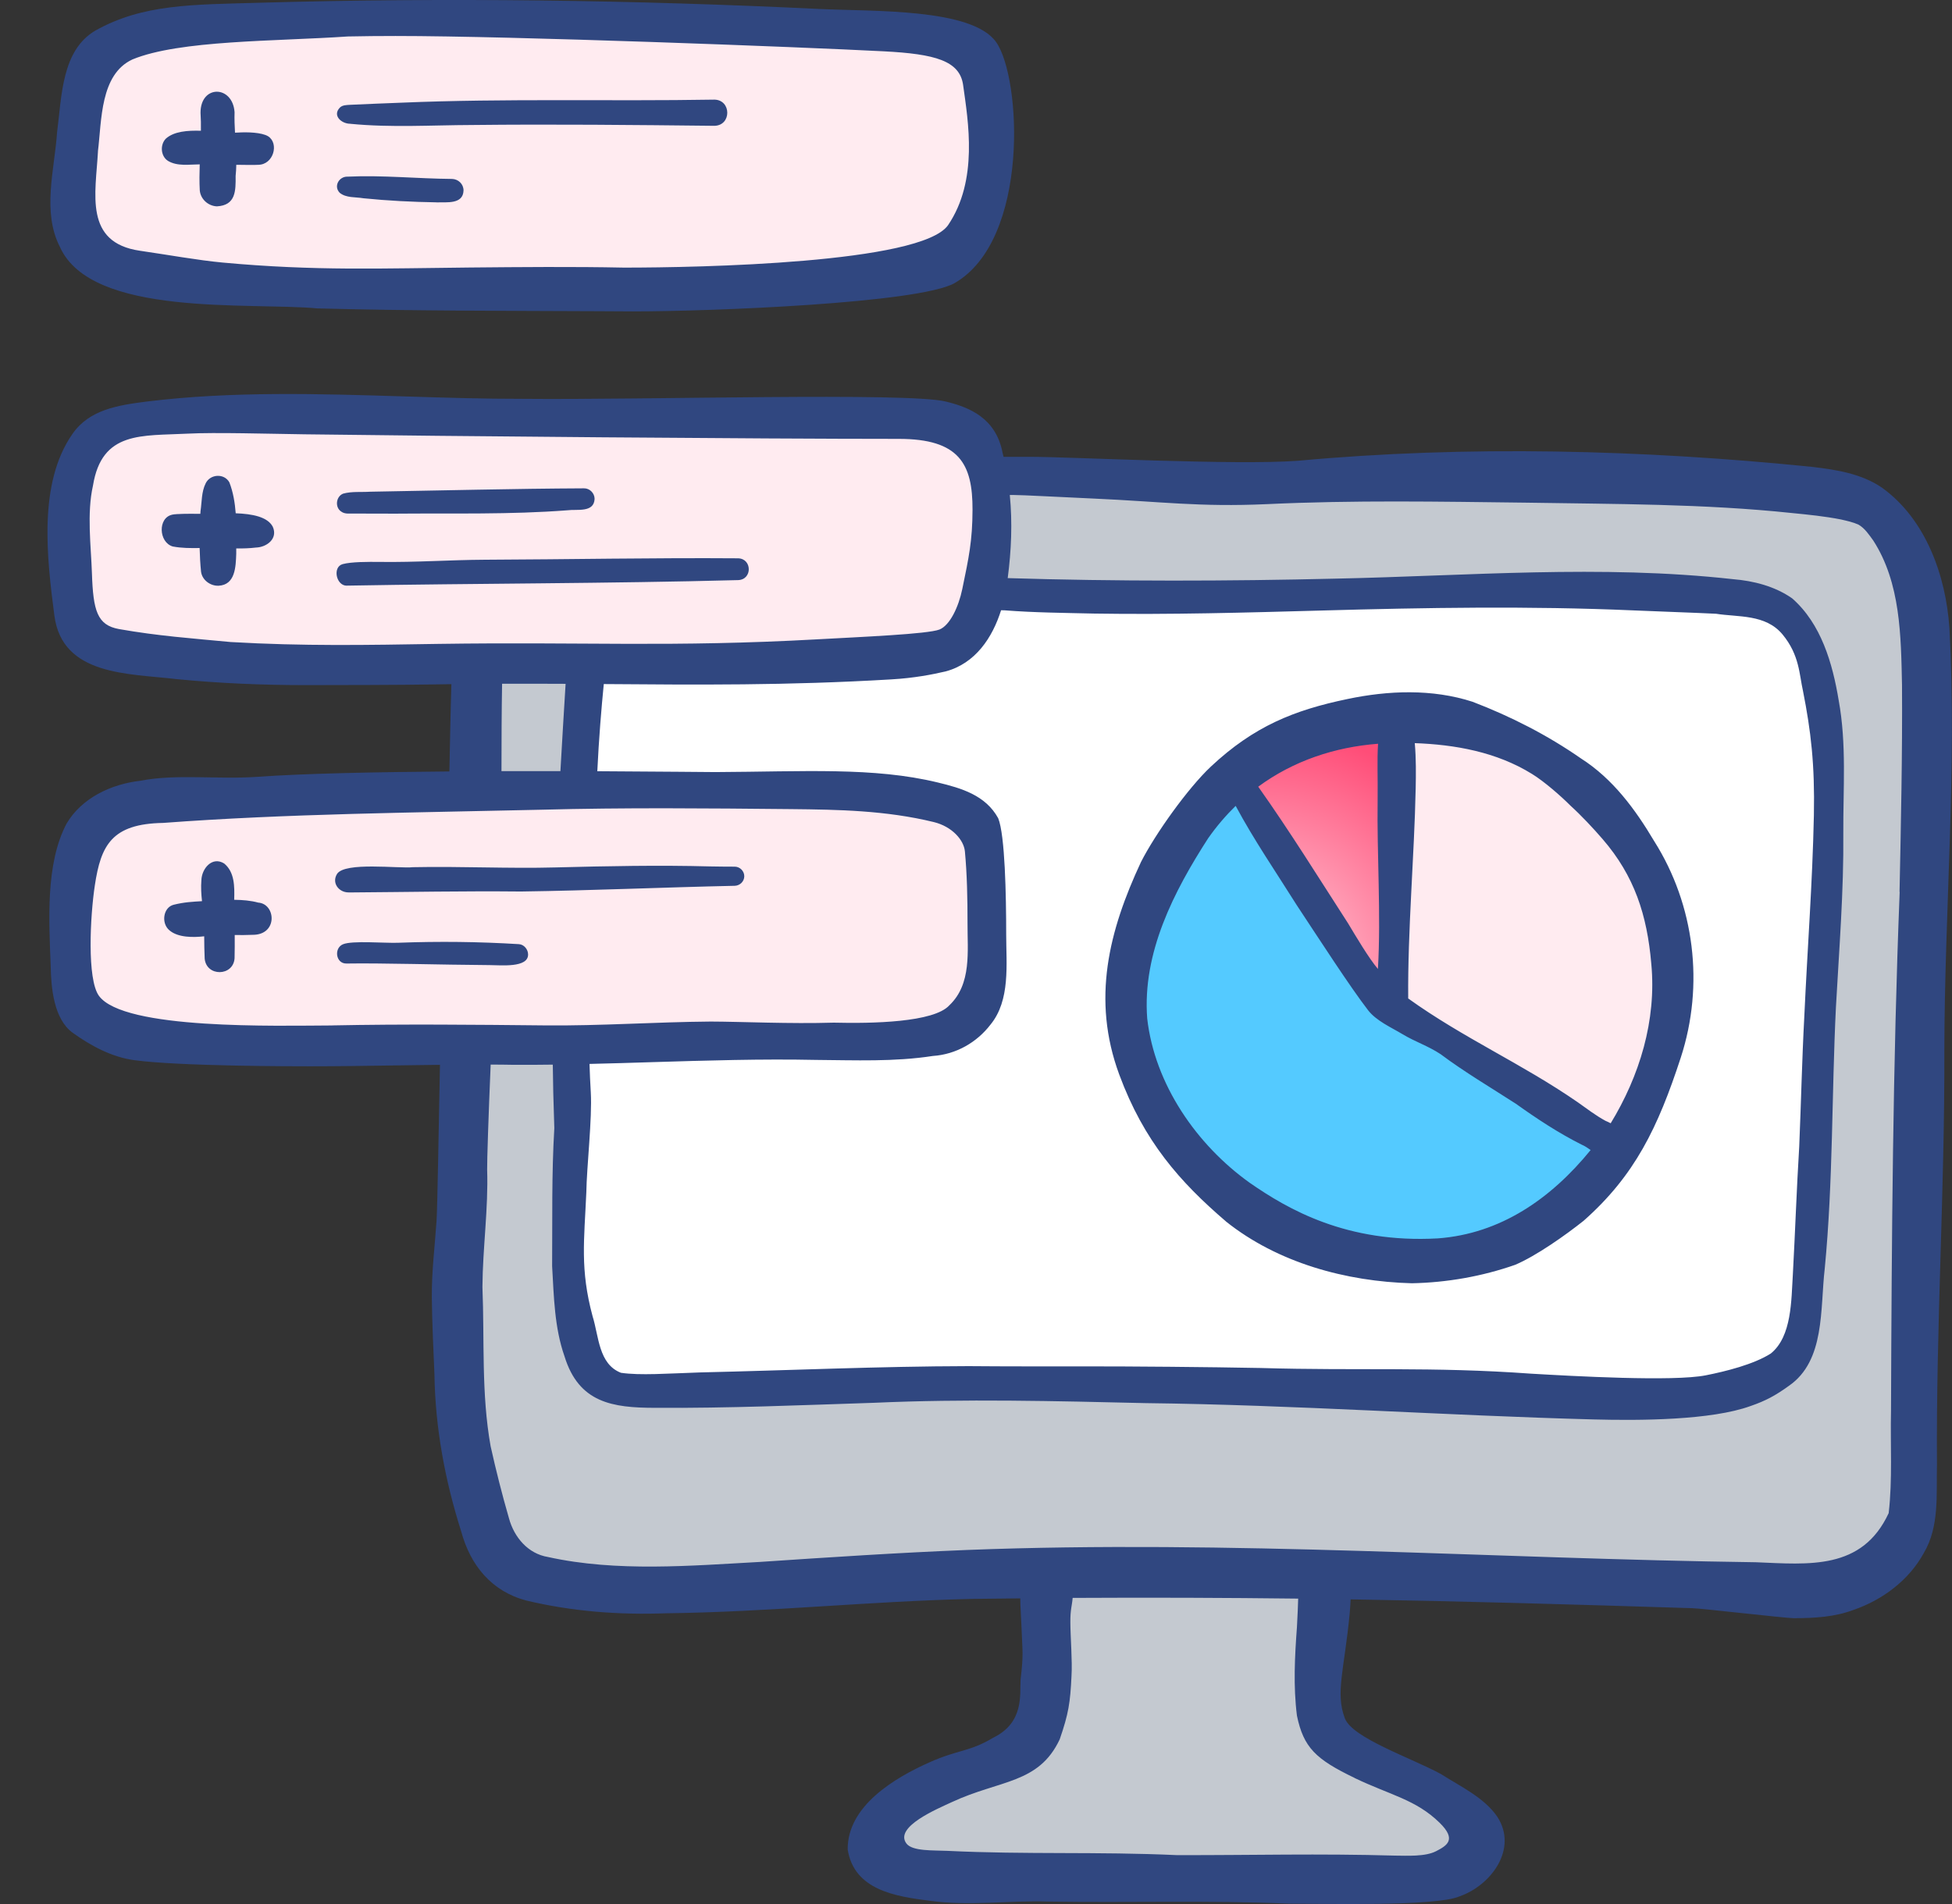 <svg width="41" height="40" viewBox="0 0 41 40" fill="none" xmlns="http://www.w3.org/2000/svg">
<rect x="0" y="0" width="41" height="40" fill="#333333" stroke="none"/>
<g clip-path="url(#clip0_679_66)">
<path d="M29.104 39.452C27.918 39.482 23.146 39.422 21.452 39.45C19.758 39.478 18.516 39.196 18.516 38.433C18.516 37.67 20.775 37.162 21.565 36.598C22.096 36.219 22.117 34.21 22.074 32.931C23.436 32.875 24.571 32.853 25.181 32.91C25.687 32.957 26.653 33.021 27.846 33.086C27.757 34.025 27.663 35.141 27.663 35.657C27.663 36.636 29.103 36.965 30.458 37.896C31.813 38.828 30.289 39.421 29.103 39.451L29.104 39.452ZM40.473 16.337C40.435 18.721 40.134 28.033 40.247 29.953C40.36 31.873 39.983 32.852 38.731 33.228C37.479 33.604 27.299 33.106 25.182 32.909C23.065 32.713 14.648 33.454 12.263 33.341C9.878 33.228 10.017 31.157 9.722 29.614C9.426 28.07 10.093 13.539 10.319 12.033C10.394 11.271 10.771 10.577 12.427 10.267C13.855 10 16.418 10 18.676 10.009C20.934 10.018 27.41 10.188 31.024 10.045C34.638 9.902 38.516 10.188 39.495 10.936C40.474 11.684 40.511 13.953 40.474 16.336L40.473 16.337ZM37.969 13.754C37.348 12.57 36.411 12.315 34.042 12.4C31.673 12.485 26.906 12.626 25.181 12.569C23.456 12.513 15.247 12.399 14.138 12.513C12.896 12.64 12.261 12.767 12.261 13.967C12.261 16.085 11.964 21.407 12.048 23.355C12.107 24.714 11.752 26.221 12.034 27.209C12.316 28.197 12.225 28.965 12.881 29.129C13.76 29.348 18.26 29.171 20.265 29.087C22.27 29.003 33.189 29.567 34.703 29.426C36.217 29.285 38.081 29.271 37.996 26.934C37.911 24.598 38.363 19.854 38.391 18.386C38.419 16.918 38.589 14.938 37.967 13.754H37.969Z" fill="#C4C9D0"/>
<path d="M12.883 29.13C13.762 29.349 18.262 29.172 20.267 29.088C22.272 29.004 33.191 29.568 34.706 29.427C36.221 29.286 38.084 29.272 37.999 26.935C37.914 24.598 38.366 19.855 38.394 18.387C38.422 16.919 38.592 14.939 37.97 13.755C37.349 12.571 36.412 12.316 34.043 12.401C31.674 12.486 26.907 12.627 25.182 12.57C23.457 12.513 15.248 12.4 14.139 12.514C12.897 12.641 12.262 12.768 12.262 13.968C12.262 16.086 11.965 21.408 12.049 23.356C12.108 24.715 11.753 26.222 12.035 27.21C12.317 28.198 12.226 28.967 12.882 29.13H12.883Z" fill="white"/>
<path d="M25.916 16.37C24.56 17.442 23.649 18.994 23.656 20.529C23.668 23.361 25.509 26.289 29.274 26.421C31.426 26.496 32.987 25.5 33.968 24.114L29.185 21.113L25.915 16.371L25.916 16.37Z" fill="#54CAFF"/>
<path d="M29.414 14.984C29.414 14.984 29.405 14.984 29.4 14.985L29.185 21.112L33.968 24.113C34.703 23.074 35.114 21.816 35.203 20.623C35.41 17.837 32.212 14.818 29.414 14.984Z" fill="#FFEBF0"/>
<path d="M29.401 14.985C28.122 15.064 26.901 15.59 25.916 16.37L29.186 21.112L29.401 14.985Z" fill="url(#paint0_radial_679_66)"/>
<path d="M11.121 0.439C12.653 0.433 19.603 0.445 20.262 0.991C20.921 1.537 20.638 4.718 19.998 5.358C19.358 5.998 12.6 6.092 10.436 6.092C8.272 6.092 2.718 5.904 2.002 5.358C1.286 4.812 1.681 1.594 2.38 0.99C3.208 0.275 9.589 0.444 11.121 0.438V0.439ZM2.116 9.097C1.397 9.758 1.241 12.811 1.904 13.338C2.567 13.865 9.386 13.997 11.398 13.959C13.41 13.921 19.094 14.134 20.036 13.549C20.977 12.964 21.128 9.693 20.328 9.097C19.528 8.501 13.245 8.802 11.398 8.802C9.551 8.802 2.982 8.301 2.116 9.097ZM2.38 17.084C1.272 17.94 1.142 20.908 1.884 21.282C3.641 22.167 8.592 22.044 11.117 21.978C13.545 21.915 19.717 22.116 20.225 21.548C20.733 20.98 21.142 17.611 20.225 17.084C18.759 16.241 14.646 16.648 11.165 16.648C7.684 16.648 3.209 16.444 2.381 17.084H2.38Z" fill="#FFEBF0"/>
<path d="M25.75 25.661C26.84 26.531 28.276 26.923 29.654 26.959C30.389 26.945 31.134 26.814 31.826 26.571C32.269 26.383 32.888 25.945 33.264 25.645C34.339 24.693 34.822 23.691 35.303 22.219C35.801 20.69 35.592 19.011 34.746 17.673C34.346 16.999 33.874 16.359 33.206 15.933C32.502 15.443 31.73 15.049 30.93 14.743C30.085 14.469 29.16 14.504 28.299 14.686C27.18 14.919 26.337 15.258 25.433 16.105C24.95 16.559 24.265 17.519 23.965 18.11C23.293 19.55 22.924 20.991 23.509 22.575C24.027 23.976 24.779 24.827 25.75 25.66V25.661ZM29.735 16.564C29.741 16.272 29.745 15.931 29.716 15.612C30.559 15.642 31.43 15.796 32.178 16.259C32.437 16.418 32.789 16.727 32.986 16.925C33.209 17.127 33.468 17.403 33.664 17.631C34.328 18.4 34.596 19.22 34.684 20.248C34.797 21.44 34.434 22.609 33.831 23.598C33.794 23.579 33.758 23.561 33.721 23.546C33.514 23.434 33.328 23.289 33.136 23.154C31.954 22.338 30.744 21.813 29.578 20.976C29.566 19.538 29.706 17.993 29.735 16.563V16.564ZM28.945 15.624C28.922 15.978 28.942 16.334 28.936 16.801C28.919 17.944 29.009 19.22 28.942 20.356C28.748 20.127 28.477 19.667 28.314 19.396C27.703 18.45 27.093 17.465 26.428 16.527C27.169 15.981 28.04 15.694 28.945 15.625V15.624ZM25.381 17.604C25.556 17.354 25.75 17.13 25.954 16.93C26.34 17.65 26.794 18.31 27.238 19.017C27.715 19.738 28.355 20.73 28.736 21.224C28.91 21.448 29.22 21.583 29.456 21.725C29.738 21.894 29.988 21.968 30.258 22.146C30.765 22.525 31.309 22.845 31.84 23.188C32.282 23.504 32.736 23.803 33.221 24.047C33.289 24.075 33.349 24.118 33.41 24.16C32.575 25.186 31.515 25.918 30.204 26.016C28.285 26.125 27.047 25.401 26.253 24.851C25.136 24.054 24.253 22.781 24.096 21.396C23.991 20.018 24.654 18.728 25.381 17.603L25.381 17.604ZM40.946 13.194C40.871 12.093 40.45 10.907 39.529 10.245C39.097 9.95 38.575 9.869 38.068 9.809C34.511 9.447 30.817 9.352 27.262 9.68C25.951 9.778 22.503 9.597 21.634 9.597H21.079C21.073 9.57 21.067 9.543 21.059 9.516C20.919 8.776 20.352 8.554 19.863 8.435C19.052 8.238 13.536 8.404 11.002 8.379C10.168 8.38 9.331 8.354 8.495 8.328C6.688 8.272 4.88 8.216 3.087 8.435C2.47 8.514 1.879 8.605 1.524 9.113C0.795 10.153 0.986 11.728 1.142 12.931C1.307 14.203 2.713 14.147 3.697 14.266C4.612 14.356 5.517 14.393 6.436 14.393C7.06 14.393 8.463 14.39 9.086 14.379C9.219 14.377 9.35 14.375 9.481 14.373C9.462 14.974 9.453 15.559 9.439 16.207C7.89 16.219 6.373 16.25 5.415 16.319C4.581 16.379 3.703 16.254 2.952 16.402C2.321 16.473 1.711 16.774 1.401 17.298C0.948 18.148 1.031 19.365 1.065 20.301C1.073 20.738 1.125 21.409 1.53 21.699C1.91 21.971 2.348 22.209 2.825 22.273C3.781 22.401 6.182 22.401 6.513 22.401C7.1 22.401 7.687 22.392 8.273 22.383C8.596 22.378 8.918 22.373 9.241 22.37C9.209 23.952 9.189 25.322 9.169 25.653C9.132 26.189 9.065 26.723 9.07 27.261C9.076 27.799 9.103 28.338 9.125 28.875C9.142 29.998 9.347 31.101 9.686 32.169C9.879 32.884 10.322 33.428 11.049 33.623C12.011 33.853 12.998 33.929 13.986 33.892C16.139 33.867 18.282 33.637 20.431 33.59C20.77 33.586 21.102 33.582 21.43 33.579C21.43 33.74 21.445 33.921 21.453 34.124C21.474 34.734 21.503 34.707 21.436 35.293C21.419 35.612 21.509 36.19 20.86 36.507C20.361 36.806 20.128 36.753 19.526 37.022C18.777 37.355 17.797 37.946 17.805 38.855C17.942 39.712 18.817 39.841 19.529 39.932C20.366 40.048 21.183 39.921 22.026 39.949C23.701 39.976 25.401 39.92 27.075 39.992C27.793 39.992 30.165 40.054 30.654 39.84C31.32 39.609 31.89 38.84 31.448 38.164C31.172 37.762 30.672 37.529 30.27 37.272C29.666 36.939 28.409 36.518 28.248 36.1C28.044 35.567 28.235 35.09 28.349 33.895C28.357 33.811 28.363 33.706 28.369 33.6C30.622 33.637 32.897 33.701 35.541 33.785C35.697 33.785 37.511 33.995 37.669 33.995C38.1 33.995 38.532 33.973 38.938 33.819C39.541 33.611 40.097 33.195 40.406 32.629C40.739 32.071 40.669 31.395 40.684 30.769C40.664 27.873 40.849 24.981 40.839 22.084C40.843 19.12 41.106 16.155 40.946 13.193V13.194ZM21.026 12.82C21.052 12.82 21.078 12.822 21.102 12.822C21.727 12.871 22.357 12.875 22.983 12.89C24.576 12.915 26.168 12.87 27.759 12.826C29.941 12.765 32.12 12.728 34.303 12.823C35.019 12.854 35.464 12.866 36.045 12.894C36.508 12.968 37.084 12.898 37.441 13.329C37.798 13.761 37.791 14.167 37.871 14.52C38.036 15.357 38.12 16.054 38.099 17.127C38.068 18.581 37.965 19.885 37.898 21.35C37.849 22.262 37.83 23.176 37.791 24.088C37.736 24.984 37.706 25.881 37.657 26.777C37.623 27.311 37.639 28.075 37.194 28.435C36.833 28.665 36.243 28.811 35.828 28.893C35.148 29.028 33.042 28.91 32.154 28.858C30.076 28.708 28.561 28.8 26.476 28.739C25.358 28.718 23.809 28.704 22.692 28.705C21.909 28.705 21.125 28.707 20.343 28.7C18.465 28.704 16.588 28.789 14.711 28.832C14.009 28.855 13.447 28.899 13.043 28.84C12.572 28.658 12.579 28.073 12.447 27.653C12.181 26.663 12.271 26.059 12.315 25.055C12.323 24.513 12.441 23.49 12.409 22.947C12.396 22.743 12.389 22.546 12.382 22.351C12.819 22.341 13.255 22.328 13.693 22.314C14.842 22.279 15.993 22.243 17.145 22.267C17.96 22.273 18.785 22.309 19.593 22.184C20.087 22.151 20.52 21.895 20.803 21.527C21.226 21.013 21.134 20.255 21.134 19.631C21.134 18.817 21.11 17.541 20.966 17.189C20.701 16.706 20.194 16.558 19.695 16.438C18.348 16.112 16.89 16.211 15.03 16.22C14.905 16.22 13.896 16.209 12.546 16.202C12.578 15.524 12.633 14.863 12.682 14.371C14.648 14.386 16.53 14.403 18.718 14.273C19.212 14.244 19.581 14.17 19.863 14.105C20.488 13.937 20.846 13.395 21.027 12.819L21.026 12.82ZM4.846 13.488C4.026 13.41 3.315 13.36 2.502 13.216C2.04 13.134 1.957 12.828 1.931 12.045C1.912 11.471 1.821 10.786 1.953 10.201C2.14 9.049 2.979 9.16 3.944 9.11C4.506 9.08 5.657 9.114 6.394 9.124C9.415 9.164 15.921 9.22 18.878 9.22C20.148 9.22 20.431 9.743 20.427 10.711C20.425 11.356 20.351 11.706 20.212 12.375C20.134 12.753 19.951 13.138 19.733 13.225C19.488 13.322 18.079 13.38 17.169 13.431C14.101 13.601 12.287 13.482 9.211 13.527C7.691 13.552 6.365 13.576 4.846 13.488ZM10.546 14.364C11.001 14.363 11.444 14.364 11.88 14.366C11.845 14.944 11.806 15.566 11.771 16.2C11.373 16.2 10.956 16.2 10.533 16.2C10.534 15.531 10.536 14.915 10.546 14.363V14.364ZM6.98 21.543C5.828 21.547 2.595 21.64 2.077 20.919C1.825 20.568 1.894 19.243 1.992 18.599C2.119 17.757 2.347 17.306 3.427 17.288C6.027 17.093 8.736 17.072 11.361 17.011C13.145 16.964 14.832 16.981 16.617 16.998C17.604 17.008 18.61 17.025 19.613 17.27C19.997 17.364 20.244 17.645 20.267 17.887C20.311 18.353 20.323 18.879 20.322 19.39C20.319 19.981 20.413 20.67 19.941 21.119C19.616 21.48 18.32 21.504 17.511 21.484C16.59 21.512 15.578 21.463 14.928 21.461C13.771 21.47 12.614 21.553 11.457 21.542C9.964 21.527 8.471 21.512 6.979 21.542L6.98 21.543ZM28.453 37.353C29.203 37.713 29.738 37.804 30.238 38.293C30.598 38.646 30.398 38.769 30.166 38.889C29.938 39.009 29.55 38.984 29.302 38.983C27.677 38.937 26.357 38.976 24.721 38.973C23.046 38.896 21.564 38.964 19.895 38.883C19.602 38.869 19.163 38.895 19.038 38.728C18.777 38.379 19.694 37.998 19.997 37.857C21.003 37.389 21.817 37.478 22.258 36.541C22.444 36.003 22.48 35.769 22.506 35.208C22.526 34.898 22.483 34.392 22.482 34.08C22.48 33.809 22.517 33.736 22.53 33.569C24.198 33.56 25.741 33.566 27.267 33.584C27.262 33.737 27.256 33.923 27.241 34.183C27.195 34.803 27.163 35.423 27.241 36.043C27.38 36.712 27.634 36.958 28.454 37.352L28.453 37.353ZM39.901 18.736C39.757 22.368 39.733 26.003 39.719 29.638C39.703 30.353 39.752 31.079 39.67 31.788C39.111 32.992 37.992 32.865 36.88 32.82C31.357 32.746 25.835 32.347 20.311 32.562C18.86 32.62 17.413 32.716 15.966 32.813C14.521 32.892 12.954 33.029 11.511 32.71C11.091 32.642 10.799 32.296 10.691 31.898C10.546 31.398 10.418 30.891 10.305 30.383C10.107 29.28 10.178 28.154 10.133 27.036C10.139 26.213 10.259 25.394 10.232 24.569C10.229 24.399 10.261 23.409 10.306 22.365C10.469 22.365 10.632 22.367 10.796 22.37C11.068 22.371 11.339 22.37 11.611 22.366C11.614 22.712 11.623 23.129 11.643 23.7C11.585 24.675 11.604 25.623 11.597 26.6C11.634 27.242 11.645 27.89 11.857 28.494C12.158 29.472 12.867 29.575 13.758 29.576C15.293 29.586 16.828 29.52 18.361 29.47C20.262 29.385 22.163 29.433 24.064 29.477C27.207 29.514 30.338 29.737 33.48 29.82C34.44 29.845 35.944 29.838 36.769 29.538C37.087 29.429 37.297 29.314 37.574 29.114C38.339 28.586 38.228 27.5 38.327 26.651C38.504 24.825 38.472 22.99 38.562 21.16C38.629 19.942 38.728 18.724 38.717 17.503C38.712 16.573 38.789 15.633 38.62 14.713C38.492 13.937 38.252 13.104 37.642 12.57C37.278 12.316 36.836 12.203 36.397 12.167C33.629 11.859 30.835 12.098 28.061 12.156C25.819 12.21 23.431 12.216 21.166 12.145C21.242 11.568 21.267 10.981 21.21 10.399C21.239 10.399 21.267 10.399 21.297 10.399C21.456 10.398 22.276 10.443 22.973 10.474C24.387 10.537 25.194 10.655 26.608 10.591C28.445 10.505 30.21 10.538 32.051 10.56C33.916 10.591 35.783 10.582 37.639 10.778C37.983 10.812 38.328 10.846 38.667 10.913C38.792 10.942 38.919 10.969 39.035 11.021C39.169 11.098 39.257 11.233 39.346 11.355C39.922 12.247 39.928 13.364 39.95 14.393C39.959 15.842 39.928 17.291 39.898 18.739L39.901 18.736ZM6.666 6.479C8.64 6.532 10.616 6.529 12.589 6.538C12.823 6.541 13.057 6.542 13.29 6.542C14.96 6.542 19.288 6.37 20.046 5.95C21.631 5.043 21.454 1.63 20.921 0.882C20.413 0.17 18.352 0.243 17.221 0.189C13.332 1.89543e-05 9.374 -0.054 5.475 0.057C4.034 0.098 3.004 0.082 2.002 0.643C1.294 1.06 1.298 2.016 1.199 2.778C1.145 3.569 0.879 4.447 1.259 5.189C1.922 6.668 5.235 6.346 6.665 6.479H6.666ZM2.057 3.179C2.137 2.529 2.102 1.564 2.781 1.249C3.769 0.84 5.784 0.87 7.308 0.766C7.642 0.759 7.976 0.756 8.31 0.756C10.774 0.756 16.768 0.985 18.564 1.078C19.642 1.134 20.16 1.276 20.23 1.789C20.335 2.548 20.553 3.788 19.912 4.732C19.343 5.532 14.688 5.622 13.107 5.622C12.028 5.6 10.947 5.61 9.866 5.62C8.032 5.637 6.625 5.696 4.677 5.516C4.166 5.469 3.526 5.353 2.94 5.268C1.759 5.097 2.01 4.068 2.058 3.177L2.057 3.179ZM7.36 2.6C7.172 2.602 6.97 2.424 7.145 2.254C7.201 2.206 7.28 2.207 7.351 2.202C7.713 2.185 8.075 2.171 8.437 2.157C10.626 2.065 12.816 2.13 15.007 2.093C15.363 2.101 15.368 2.634 15.007 2.643C13.31 2.625 11.614 2.607 9.917 2.626C9.065 2.629 8.21 2.684 7.36 2.601V2.6ZM9.174 4.251C8.659 4.243 8.144 4.217 7.632 4.165C7.468 4.136 7.271 4.162 7.135 4.05C7.001 3.912 7.122 3.704 7.302 3.711C8.033 3.677 8.764 3.753 9.495 3.759C9.627 3.763 9.736 3.866 9.736 4.001C9.727 4.298 9.381 4.244 9.173 4.252L9.174 4.251ZM8.303 10.791C8.022 10.791 7.741 10.791 7.461 10.789C7.362 10.783 7.25 10.811 7.165 10.746C7.03 10.656 7.057 10.428 7.209 10.37C7.392 10.32 7.589 10.343 7.777 10.33C9.273 10.305 10.771 10.266 12.267 10.259C12.387 10.257 12.489 10.361 12.489 10.481C12.475 10.776 12.121 10.693 11.919 10.72C10.717 10.813 9.508 10.78 8.303 10.791ZM7.282 12.304C7.059 12.304 6.98 11.91 7.198 11.851C7.38 11.802 7.726 11.802 7.985 11.805C8.747 11.815 9.449 11.763 10.181 11.759C11.956 11.752 13.729 11.716 15.502 11.729C15.799 11.735 15.806 12.178 15.502 12.187C12.762 12.26 10.021 12.255 7.282 12.303V12.304ZM7.321 18.748C7.117 18.749 6.963 18.55 7.078 18.362C7.238 18.1 8.38 18.251 8.677 18.218C9.676 18.197 10.675 18.25 11.674 18.223C12.755 18.195 13.835 18.173 14.918 18.202C15.088 18.205 15.261 18.207 15.432 18.207C15.541 18.207 15.633 18.299 15.633 18.408C15.633 18.517 15.541 18.606 15.432 18.609C13.931 18.641 12.441 18.708 10.944 18.729C9.711 18.717 8.623 18.74 7.321 18.749V18.748ZM10.284 20.275C9.226 20.268 8.021 20.23 7.277 20.242C7.051 20.246 7.009 19.918 7.205 19.837C7.401 19.756 8.083 19.816 8.353 19.806C9.232 19.773 10.069 19.784 10.9 19.835C11.008 19.842 11.091 19.946 11.092 20.049C11.098 20.337 10.523 20.276 10.284 20.275H10.284ZM3.489 2.908C3.658 2.761 3.935 2.738 4.22 2.747C4.222 2.622 4.22 2.496 4.212 2.37C4.21 1.777 4.887 1.785 4.927 2.358C4.922 2.501 4.928 2.644 4.936 2.787C4.956 2.787 4.977 2.787 4.996 2.785C5.197 2.772 5.496 2.781 5.632 2.863C5.867 3.015 5.744 3.459 5.426 3.462C5.361 3.467 5.174 3.466 4.963 3.462C4.961 3.54 4.958 3.619 4.949 3.697C4.952 4.011 4.952 4.313 4.557 4.335C4.374 4.329 4.212 4.184 4.196 3.999C4.186 3.817 4.189 3.635 4.195 3.453C3.971 3.454 3.725 3.499 3.525 3.378C3.373 3.278 3.357 3.035 3.489 2.907V2.908ZM5.303 19.639C5.182 19.645 5.056 19.644 4.93 19.643C4.932 19.805 4.93 19.968 4.927 20.13C4.902 20.515 4.333 20.523 4.299 20.137C4.291 19.981 4.291 19.825 4.289 19.67C4.06 19.696 3.742 19.699 3.562 19.547C3.379 19.4 3.426 19.062 3.648 19.007C3.873 18.951 4.05 18.944 4.243 18.932C4.227 18.786 4.218 18.639 4.23 18.493C4.237 18.247 4.456 17.984 4.708 18.14C4.928 18.32 4.928 18.621 4.919 18.903C5.096 18.905 5.27 18.92 5.423 18.962C5.795 18.987 5.842 19.644 5.303 19.639ZM3.616 10.812C3.71 10.792 3.999 10.793 4.093 10.794C4.129 10.794 4.168 10.794 4.208 10.794C4.209 10.775 4.21 10.755 4.212 10.736C4.241 10.542 4.23 10.335 4.319 10.156C4.413 9.957 4.71 9.938 4.818 10.134C4.898 10.342 4.934 10.561 4.951 10.783C5.298 10.796 5.619 10.856 5.729 11.065C5.844 11.319 5.598 11.497 5.377 11.503C5.239 11.52 5.101 11.523 4.962 11.522C4.962 11.559 4.962 11.596 4.962 11.633C4.952 11.904 4.944 12.287 4.592 12.305C4.421 12.313 4.247 12.188 4.223 12.012C4.207 11.853 4.197 11.684 4.193 11.513C4.002 11.516 3.811 11.516 3.626 11.48C3.332 11.39 3.312 10.878 3.616 10.813V10.812Z" fill="#304780"/>
</g>
<defs>
<radialGradient id="paint0_radial_679_66" cx="0" cy="0" r="1" gradientUnits="userSpaceOnUse" gradientTransform="translate(25.916 21.112) rotate(-60.369) scale(7.049 6.059)">
<stop stop-color="#FFEBF0"/>
<stop offset="0.853" stop-color="#FF4D78"/>
</radialGradient>
<clipPath id="clip0_679_66">
<rect width="40" height="40" fill="white" transform="translate(0.998)"/>
</clipPath>
</defs>
</svg>
